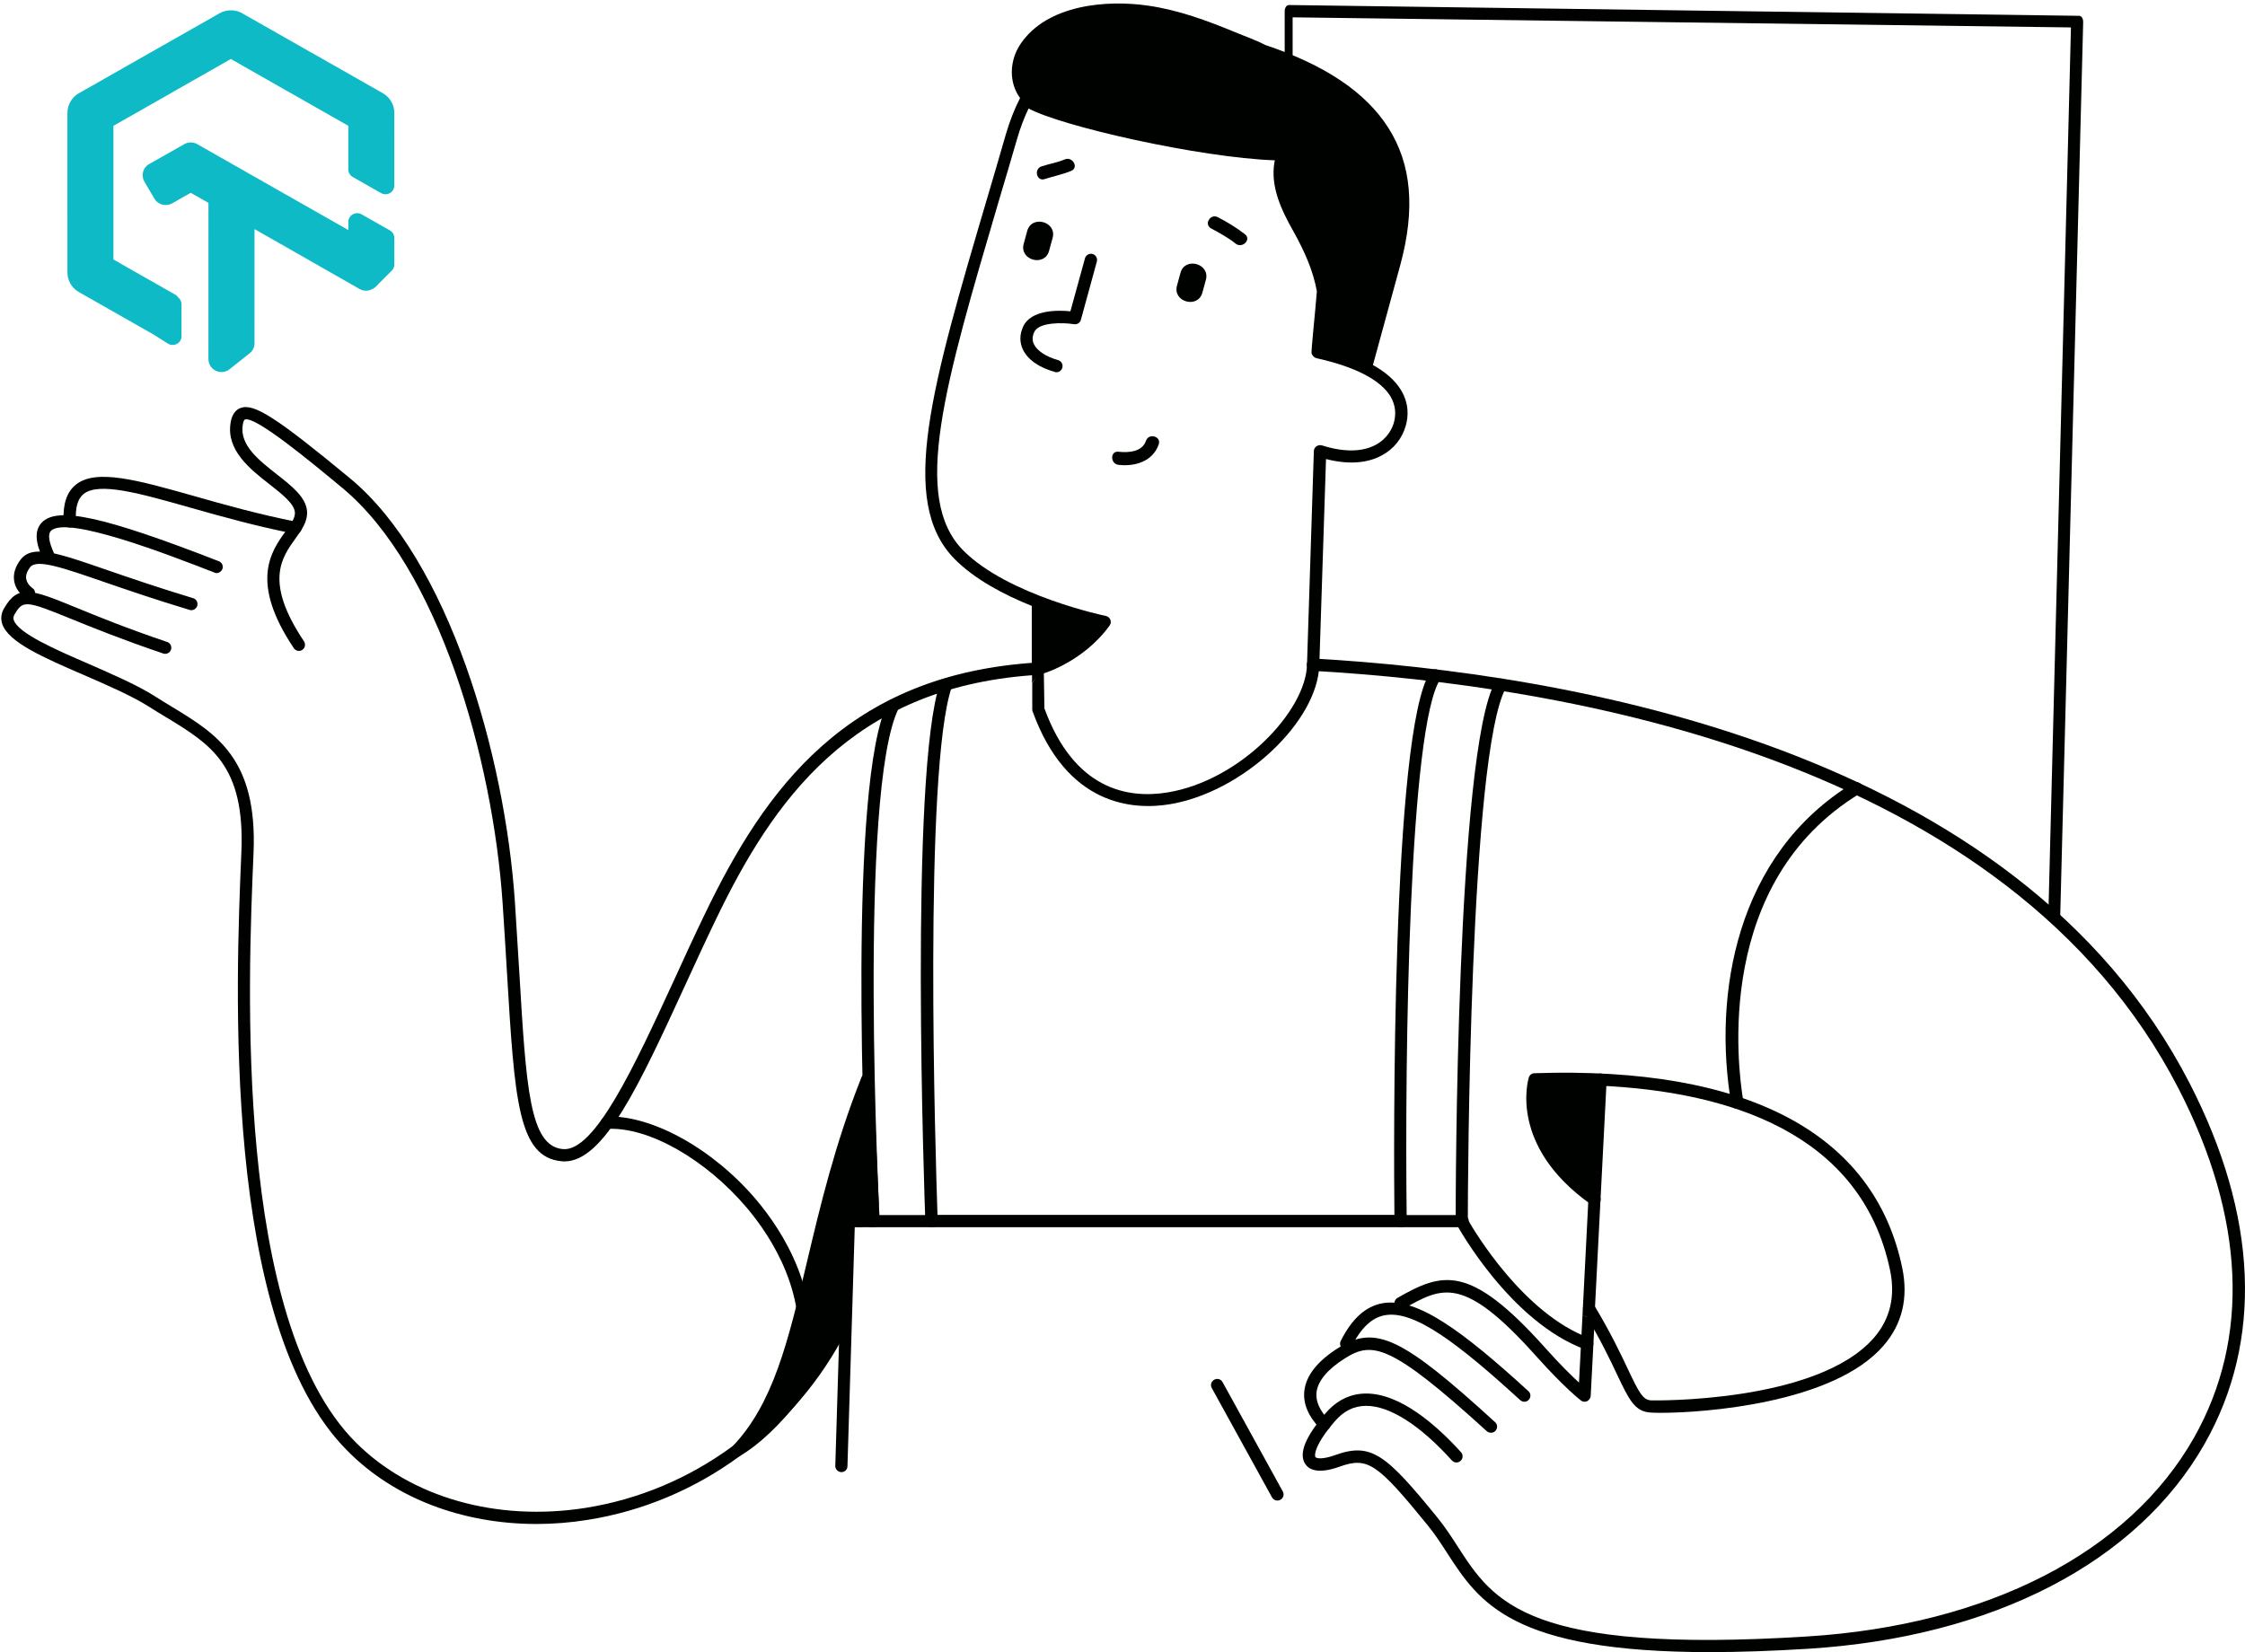 <svg width="466" height="343" viewBox="0 0 466 343" fill="none" xmlns="http://www.w3.org/2000/svg">
<path d="M432.41 4.579L427.626 190.924L425.222 188.35L429.873 5.693L268.315 3.6V37.485C268.315 38.18 267.944 38.748 267.49 38.748C267.037 38.748 266.665 38.18 266.665 37.485V2.337C266.665 1.989 266.748 1.674 266.913 1.421C267.078 1.168 267.305 1.074 267.511 1.042L431.585 3.284C431.812 3.284 432.018 3.41 432.183 3.663C432.328 3.884 432.41 4.232 432.41 4.579Z" fill="#000200"/>
<path d="M219.281 77.284C219.849 77.284 220.354 76.905 220.512 76.337C220.701 75.643 220.291 74.948 219.628 74.759C217.135 74.065 215.273 72.834 214.61 71.445C214.231 70.656 214.263 69.804 214.705 68.888C215.651 66.869 220.67 66.932 222.942 67.31C223.573 67.405 224.205 67.026 224.362 66.395L227.676 54.307C227.866 53.613 227.455 52.918 226.793 52.729C226.13 52.54 225.404 52.95 225.215 53.613L222.185 64.628C219.66 64.375 214.01 64.249 212.369 67.815C211.643 69.425 211.611 71.035 212.306 72.518C213.284 74.633 215.651 76.305 218.965 77.221C219.06 77.284 219.186 77.284 219.281 77.284Z" fill="#000200"/>
<path d="M218.489 49.414L217.763 52.065C216.848 55.474 211.545 54.022 212.492 50.613L213.218 47.962C214.133 44.553 219.436 46.005 218.489 49.414Z" fill="#000200"/>
<path d="M250.308 58.094L249.582 60.745C248.667 64.153 243.364 62.702 244.311 59.293L245.037 56.642C245.952 53.265 251.223 54.717 250.308 58.094Z" fill="#000200"/>
<path d="M252.798 45.091C254.786 46.132 256.68 47.268 258.448 48.657C259.805 49.762 257.848 51.655 256.491 50.582C254.944 49.351 253.145 48.373 251.409 47.426C249.831 46.606 251.22 44.27 252.798 45.091Z" fill="#000200"/>
<path d="M216.185 34.549C217.763 34.013 219.467 33.76 221.014 33.097C222.623 32.403 223.981 34.802 222.371 35.465C220.603 36.222 218.71 36.569 216.879 37.169C215.206 37.769 214.512 35.117 216.185 34.549Z" fill="#000200"/>
<path d="M232.158 93.789C234.21 94.01 237.082 93.852 237.871 91.517C238.439 89.844 241.09 90.57 240.522 92.243C239.323 95.778 235.599 96.914 232.158 96.504C230.423 96.314 230.423 93.568 232.158 93.789Z" fill="#000200"/>
<path d="M205.015 40.798C206.214 36.726 207.477 32.465 208.739 28.047C209.56 25.206 210.57 22.65 211.738 20.346C209.434 17.221 209.434 12.676 211.864 9.078C217.387 0.967 229.633 -0.106 238.439 1.188C244.656 2.103 250.59 4.281 256.366 6.68C258.323 7.5 260.563 8.258 262.615 9.331C275.05 13.497 283.414 19.115 288.117 26.437C293.009 34.044 293.829 43.417 290.642 55.095L284.866 76.21C284.677 76.904 283.982 77.283 283.288 77.094C282.72 76.936 282.373 76.431 282.341 75.894C279.595 74.853 277.607 74.474 275.176 73.937C274.608 74.726 272.494 74.285 272.241 73.338C272.178 72.422 272.999 64.911 273.346 60.461C272.588 56.326 270.916 52.381 268.454 47.994C266.024 43.67 263.656 38.809 264.54 33.665C264.572 33.538 264.603 33.412 264.635 33.286C248.854 32.718 220.228 26.185 213.505 22.523C212.59 24.417 211.801 26.5 211.138 28.773C209.844 33.191 208.613 37.452 207.382 41.524C196.02 80.092 189.139 103.353 199.934 114.273C209.181 123.615 229.317 127.845 229.538 127.876C229.949 127.971 230.327 128.255 230.485 128.665C230.643 129.076 230.58 129.517 230.327 129.865C224.678 137.66 216.125 139.996 215.778 140.091C215.683 140.122 215.557 140.122 215.462 140.122C215.178 140.122 214.894 140.027 214.673 139.87C214.357 139.617 214.168 139.238 214.168 138.86V125.793C208.487 123.521 202.332 120.301 198.135 116.041C186.362 104.079 193.369 80.25 205.015 40.798Z" fill="#000200"/>
<path d="M216.633 137.344L216.791 147.065C222.946 163.919 234.087 165.876 242.356 164.518C257.411 162.057 271.077 147.633 271.298 137.975L272.718 93.662C272.718 93.252 272.939 92.905 273.255 92.653C273.571 92.432 274.012 92.368 274.391 92.463C278.936 93.915 282.786 93.852 285.595 92.337C288.12 90.948 289.036 88.834 289.351 87.666C289.856 85.772 289.604 83.973 288.625 82.3C286.542 78.86 281.272 76.146 273.318 74.378C272.624 74.221 272.182 73.558 272.34 72.863C272.497 72.169 273.192 71.727 273.855 71.885C282.597 73.81 288.31 76.872 290.803 80.975C292.539 83.847 292.318 86.561 291.813 88.329C291.087 90.98 289.32 93.221 286.826 94.546C284.649 95.746 280.924 96.756 275.243 95.304L273.855 137.975C273.57 149.874 257.884 164.518 242.766 166.98C235.192 168.211 221.431 167.327 214.329 147.664C214.266 147.538 214.266 147.38 214.266 147.223V141.952C215.055 140.595 215.75 138.669 216.633 137.344Z" fill="#000200"/>
<path d="M354.898 343C360.926 343 367.712 342.779 375.318 342.306C413.665 339.907 443.649 324.379 457.631 299.729C469.782 278.299 468.677 252.418 454.475 224.833C418.526 155.114 325.103 139.712 272.616 136.713C271.922 136.65 271.322 137.218 271.259 137.913C271.228 138.607 271.764 139.207 272.459 139.27C324.409 142.205 416.853 157.386 452.202 226.001C465.995 252.765 467.099 277.825 455.421 298.467C441.882 322.359 412.624 337.382 375.16 339.749C317.024 343.41 310.017 332.585 302.632 321.159C301.338 319.14 299.98 317.056 298.371 315.068C287.703 301.97 284.673 299.382 277.13 302.096C274.605 303.012 273.279 302.822 273.058 302.507C272.774 302.096 272.932 299.887 277.067 295.09C278.897 292.943 281.012 291.902 283.505 291.87C283.537 291.87 283.568 291.87 283.6 291.87C288.46 291.87 294.773 295.879 301.369 303.201C301.843 303.737 302.663 303.769 303.168 303.296C303.705 302.822 303.736 302.002 303.263 301.497C298.245 295.942 290.733 289.314 283.6 289.314C283.537 289.314 283.505 289.314 283.474 289.314C280.254 289.345 277.445 290.734 275.141 293.417C270.912 298.309 269.523 301.844 270.944 303.958C271.701 305.095 273.563 306.105 277.982 304.526C283.884 302.412 285.778 303.674 296.382 316.709C297.929 318.603 299.223 320.623 300.485 322.58C307.019 332.616 313.741 343 354.898 343Z" fill="#000200"/>
<path d="M309.478 297.457C309.825 297.457 310.172 297.331 310.425 297.047C310.898 296.511 310.867 295.722 310.33 295.248C290.983 277.574 285.491 274.986 277.79 279.846C273.498 282.56 271.131 285.527 270.752 288.715C270.436 291.366 271.541 294.017 274.003 296.574C274.508 297.079 275.297 297.079 275.802 296.605C276.307 296.1 276.307 295.311 275.833 294.806C273.908 292.849 273.056 290.893 273.277 289.03C273.561 286.695 275.581 284.265 279.147 282.024C284.797 278.457 288.553 278.868 308.626 297.142C308.847 297.331 309.162 297.457 309.478 297.457Z" fill="#000200"/>
<path d="M316.392 291.02C316.739 291.02 317.087 290.893 317.339 290.609C317.812 290.073 317.781 289.284 317.244 288.81C303.515 276.28 294.141 269.305 286.977 270.568C283.473 271.199 280.633 273.755 278.297 278.395C277.982 279.026 278.234 279.784 278.865 280.099C279.497 280.415 280.254 280.162 280.57 279.531C282.527 275.649 284.799 273.535 287.45 273.061C293.542 271.925 302.726 278.963 315.54 290.672C315.792 290.893 316.077 291.02 316.392 291.02Z" fill="#000200"/>
<path d="M290.072 269.461C299.383 264.159 305.001 262.233 320.75 279.845C323.875 283.348 326.242 285.652 327.757 287.041L328.483 273.091C329.335 273.375 330.156 273.659 331.008 273.974L330.187 289.787C330.156 290.26 329.872 290.67 329.461 290.891C329.303 290.986 329.114 291.018 328.925 291.018C328.641 291.018 328.388 290.923 328.167 290.765C328.041 290.67 324.79 288.177 318.888 281.581C303.77 264.664 299.383 267.157 291.366 271.702C290.767 272.049 289.978 271.828 289.63 271.228C289.252 270.597 289.473 269.808 290.072 269.461Z" fill="#000200"/>
<path d="M332.011 249.735C331.601 250.303 330.812 250.461 330.244 250.051C313.169 237.963 317.177 224.296 317.335 223.697C317.493 223.192 317.967 222.813 318.503 222.813C362.563 221.33 389.012 235.217 394.851 263.212C396.145 269.461 394.851 274.89 390.969 279.372C380.616 291.365 353.726 293.322 344.699 293.322C343.816 293.322 343.09 293.29 342.585 293.259C339.302 293.069 338.103 290.513 335.704 285.463C334.221 282.307 332.169 278.014 328.761 272.333C328.413 271.734 328.603 270.945 329.202 270.597C329.802 270.219 330.591 270.44 330.938 271.039C334.41 276.815 336.462 281.202 337.977 284.39C340.217 289.124 341.007 290.639 342.711 290.734C343.058 290.765 377.239 291.333 389.012 277.699C392.326 273.848 393.462 269.146 392.326 263.717C386.329 235.059 358.586 226.6 332.075 225.401C332.075 225.401 331.001 247.494 331.664 247.968C332.296 248.346 332.422 249.167 332.011 249.735Z" fill="#000200"/>
<path d="M360.611 230.199C360.674 230.199 360.769 230.199 360.832 230.167C361.526 230.041 362 229.378 361.873 228.684C360.611 221.235 355.845 183.14 386.018 164.772C386.618 164.393 386.807 163.635 386.46 163.004C386.081 162.404 385.324 162.215 384.692 162.562C360.201 177.459 355.561 206.685 359.348 229.094C359.475 229.757 360.011 230.199 360.611 230.199Z" fill="#000200"/>
<path d="M55.909 100.516C51.901 97.391 46.946 93.478 47.861 87.796C47.956 87.197 48.271 85.335 49.913 84.704C52.69 83.662 57.361 86.66 72.637 99.285C93.215 116.328 104.83 156.853 106.881 187.247C107.228 192.55 107.513 197.442 107.797 201.892C109.217 225.91 109.943 237.935 116.823 238.566C123.451 239.229 131.815 221.081 139.863 203.596C141.946 199.02 144.092 194.349 146.302 189.772C158.705 164.049 175.654 139.905 215.422 137.538C215.769 137.506 216.116 137.632 216.369 137.885C216.463 137.98 216.558 138.106 216.621 138.2C215.8 139.431 215.011 140.662 214.222 141.925V140.189C176.727 142.935 160.505 166.164 148.606 190.877C146.396 195.453 144.25 200.124 142.167 204.669C132.825 224.995 125.408 241.123 117.17 241.123C116.981 241.123 116.792 241.123 116.602 241.091C107.513 240.302 106.818 228.309 105.24 202.05C104.988 197.599 104.672 192.739 104.325 187.437C102.305 157.548 91.037 117.843 71.027 101.273C64.715 96.034 52.974 86.282 50.828 87.102C50.702 87.134 50.512 87.449 50.386 88.207C49.723 92.404 53.668 95.498 57.487 98.496C60.58 100.926 63.516 103.23 63.736 106.134C63.894 108.217 62.663 109.953 61.338 111.783C58.434 115.823 54.836 120.81 63.105 133.151C63.484 133.75 63.326 134.539 62.758 134.918C62.158 135.328 61.369 135.139 60.991 134.571C51.743 120.778 56.288 114.466 59.286 110.3C60.423 108.753 61.306 107.491 61.212 106.355C61.054 104.556 58.56 102.599 55.909 100.516Z" fill="#000200"/>
<path d="M61.335 110.866C61.935 110.866 62.471 110.456 62.598 109.824C62.724 109.13 62.282 108.467 61.588 108.341C53.792 106.795 46.659 104.806 40.378 103.007C28.543 99.662 19.958 97.263 15.76 100.608C13.867 102.123 13.014 104.648 13.204 108.309C13.235 109.004 13.898 109.572 14.561 109.509C15.255 109.477 15.792 108.878 15.76 108.152C15.602 105.374 16.139 103.544 17.338 102.565C20.526 100.009 28.985 102.407 39.652 105.437C45.996 107.236 53.192 109.256 61.083 110.803C61.146 110.866 61.24 110.866 61.335 110.866Z" fill="#000200"/>
<path d="M44.954 118.98C45.459 118.98 45.932 118.665 46.154 118.16C46.406 117.497 46.09 116.771 45.428 116.519C21.504 107.208 11.877 105.093 8.658 108.502C7.206 110.048 7.27 112.416 8.816 115.793C9.1 116.424 9.889 116.708 10.52 116.424C11.152 116.14 11.436 115.382 11.152 114.72C10.142 112.51 9.921 110.901 10.552 110.238C13.74 106.892 35.296 115.288 44.544 118.886C44.639 118.949 44.796 118.98 44.954 118.98Z" fill="#000200"/>
<path d="M39.716 126.682C40.253 126.682 40.758 126.334 40.947 125.766C41.137 125.104 40.758 124.378 40.095 124.188C32.994 122.042 27.186 120.054 22.515 118.444C11.658 114.688 6.703 112.952 4.21 116.266C3.136 117.718 2.695 119.202 2.947 120.653C3.326 122.863 5.125 124.094 5.314 124.22C5.914 124.599 6.703 124.441 7.082 123.841C7.46 123.241 7.303 122.452 6.703 122.074C6.703 122.074 5.63 121.348 5.441 120.18C5.314 119.454 5.598 118.633 6.23 117.781C7.587 115.982 12.889 117.813 21.663 120.843C26.366 122.452 32.173 124.472 39.338 126.619C39.464 126.682 39.59 126.682 39.716 126.682Z" fill="#000200"/>
<path d="M111.365 316.399C114.837 316.399 118.403 316.115 121.97 315.547C144.947 311.917 165.051 297.178 175.751 276.158C176.066 275.526 175.814 274.769 175.183 274.453C174.551 274.138 173.794 274.39 173.478 275.021C163.126 295.316 143.716 309.55 121.56 313.053C103.128 315.957 85.295 310.907 73.87 299.482C48.463 274.075 51.493 203.597 52.629 177.054C53.45 157.549 44.928 152.373 35.87 146.85C34.702 146.155 33.534 145.429 32.335 144.672C28.61 142.273 23.403 140.032 18.385 137.823C11.536 134.856 3.772 131.479 2.856 128.733C2.73 128.354 2.762 128.039 2.982 127.629C4.75 124.567 5.287 124.63 14.755 128.481C19.174 130.28 25.233 132.742 33.881 135.677C34.544 135.898 35.27 135.551 35.491 134.888C35.712 134.225 35.365 133.499 34.702 133.278C26.117 130.374 20.12 127.913 15.733 126.114C6.517 122.358 3.74 121.222 0.805 126.366C0.237 127.376 0.11 128.449 0.458 129.522C1.72 133.341 8.979 136.497 17.375 140.127C22.298 142.273 27.411 144.482 30.978 146.755C32.177 147.512 33.376 148.27 34.576 148.964C43.697 154.519 50.861 158.875 50.104 176.865C48.968 203.692 45.906 274.99 72.102 301.186C81.823 311.065 96.026 316.399 111.365 316.399Z" fill="#000200"/>
<path d="M166.342 285.659C166.942 285.659 167.447 285.249 167.573 284.649C171.014 268.711 162.429 255.549 157 249.111C148.037 238.506 135.286 231.468 125.943 231.815C125.249 231.847 124.681 232.446 124.713 233.141C124.744 233.835 125.344 234.403 126.038 234.372C134.655 233.898 146.553 240.747 155.043 250.784C160.156 256.843 168.299 269.247 165.08 284.144C164.922 284.839 165.364 285.501 166.058 285.659C166.185 285.659 166.279 285.659 166.342 285.659Z" fill="#000200"/>
<path d="M151.951 300.396C160.504 291.527 163.597 278.492 167.511 261.954C170.225 250.528 173.287 237.588 178.81 223.669C179.031 223.101 179.599 222.786 180.199 222.88C180.799 222.975 181.24 223.48 181.272 224.08L182.408 249.96C182.408 250.118 182.408 250.244 182.345 250.371C182.345 250.371 181.966 251.601 181.304 253.59C181.177 254 180.767 254.347 180.325 254.442C179.915 254.537 179.505 254.631 179.094 254.695L178.558 254.758C177.926 254.758 177.232 254.568 176.569 254.379C176.38 254.316 176.127 254.253 175.875 254.19C175.433 259.997 175.054 270.412 175.338 275.588C175.338 275.809 175.307 276.03 175.212 276.22C170.604 285.404 161.83 297.524 153.498 302.321C153.308 302.447 153.087 302.479 152.867 302.479C152.488 302.479 152.109 302.321 151.857 301.974C151.478 301.564 151.509 300.838 151.951 300.396Z" fill="#000200"/>
<path d="M329.456 280.258C329.961 280.258 330.466 279.943 330.656 279.438C330.908 278.775 330.561 278.049 329.898 277.797C316.232 272.747 306.038 255.609 304.68 253.21C304.68 246.929 304.996 156.316 312.602 142.776C312.95 142.145 312.729 141.387 312.129 141.04C311.529 140.693 310.74 140.914 310.393 141.513C302.219 156.063 302.156 249.549 302.156 253.526C302.156 253.747 302.219 253.936 302.313 254.125C302.755 254.946 313.549 274.451 329.046 280.164C329.172 280.227 329.299 280.258 329.456 280.258Z" fill="#000200"/>
<path d="M193.367 254.787H290.703C291.05 254.787 291.366 254.66 291.619 254.408C291.871 254.155 291.997 253.84 291.997 253.493C291.555 218.806 292.471 150.633 299.004 140.944C299.383 140.344 299.257 139.555 298.657 139.176C298.089 138.766 297.268 138.924 296.889 139.524C288.746 151.643 289.315 239.921 289.441 252.23H194.598C194.219 241.184 191.631 159.502 197.596 142.522C197.817 141.859 197.47 141.133 196.807 140.912C196.145 140.691 195.419 141.038 195.166 141.701C188.665 160.291 191.947 249.768 192.073 253.556C192.105 254.25 192.673 254.787 193.367 254.787Z" fill="#000200"/>
<path d="M174.647 305.632C175.341 305.632 175.909 305.095 175.909 304.401L177.424 254.786H181.338C181.685 254.786 182.032 254.628 182.253 254.376C182.474 254.123 182.632 253.776 182.6 253.429C182.537 252.545 177.992 164.078 186.577 146.972C186.893 146.34 186.64 145.583 186.009 145.267C185.378 144.952 184.62 145.204 184.305 145.835C175.941 162.595 179.444 240.552 180.012 252.23H176.193C175.499 252.23 174.931 252.766 174.931 253.461L173.384 304.306C173.353 305.001 173.921 305.6 174.615 305.632H174.647Z" fill="#000200"/>
<path d="M290.921 254.787H303.609C304.303 254.787 304.871 254.219 304.871 253.524C304.871 252.83 304.303 252.262 303.609 252.262H290.921C290.227 252.262 289.658 252.83 289.658 253.524C289.627 254.219 290.195 254.787 290.921 254.787Z" fill="#000200"/>
<path d="M180.835 254.787H193.523C194.217 254.787 194.785 254.219 194.785 253.524C194.785 252.83 194.217 252.262 193.523 252.262H180.835C180.141 252.262 179.572 252.83 179.572 253.524C179.572 254.219 180.141 254.787 180.835 254.787Z" fill="#000200"/>
<path d="M265.169 311.536C265.39 311.536 265.579 311.473 265.769 311.378C266.4 311.031 266.621 310.273 266.274 309.642L253.775 286.949C253.428 286.318 252.67 286.097 252.039 286.444C251.408 286.791 251.187 287.549 251.534 288.18L264.033 310.873C264.285 311.315 264.727 311.536 265.169 311.536Z" fill="#000200"/>
<path d="M328.48 273.125L330.974 224.078C331.005 223.383 331.637 222.752 332.299 222.879C332.994 222.91 333.53 223.51 333.499 224.204L330.942 274.008C330.153 273.693 329.333 273.377 328.48 273.125Z" fill="#000200"/>
<path fill-rule="evenodd" clip-rule="evenodd" d="M37.677 69.811V63.163C37.677 62.596 37.407 62.066 36.955 61.725L36.751 61.457L36.504 61.242C35.742 60.809 35.578 60.716 35.501 60.678L23.544 53.875V26.122L34.988 19.619C34.988 19.619 35.789 19.162 35.831 19.137C35.856 19.121 35.872 19.111 35.888 19.101C35.915 19.084 35.941 19.066 36.013 19.02L47.924 12.25L59.372 18.771C60.019 19.139 60.251 19.27 60.355 19.32L72.306 26.122V35.18C72.306 35.825 72.656 36.422 73.225 36.746L79.094 40.085C80.32 40.782 81.853 39.912 81.853 38.518L81.85 23.443C81.857 22.629 81.642 21.813 81.228 21.095C80.809 20.37 80.204 19.77 79.465 19.349L78.711 18.924L64.882 11.055L64.128 10.636L50.523 2.899C49.911 2.47 49.037 2.185 48.151 2.142C47.238 2.1 46.338 2.315 45.542 2.766L44.78 3.211L31.705 10.639C31.202 10.922 31.201 10.922 30.954 11.061L30.953 11.062L30.208 11.491L16.558 19.255C15.858 19.588 15.184 20.197 14.719 20.938C14.249 21.677 13.996 22.536 13.996 23.416V39.998L14 56.554C13.992 57.365 14.207 58.182 14.622 58.902C15.041 59.627 15.647 60.228 16.387 60.648L17.137 61.071C26.577 66.443 30.922 68.915 30.975 68.945L31.727 69.362L34.869 71.348C36.114 72.087 37.677 71.219 37.677 69.811ZM75.062 44.505C73.837 43.81 72.306 44.681 72.306 46.073V47.763L41.977 30.516L40.958 29.931C40.034 29.407 38.895 29.462 38.035 30.064L37.228 30.512L32.752 33.047L30.947 34.067C29.635 34.814 29.224 36.449 29.993 37.754L31.02 39.496L32.055 41.257C32.816 42.547 34.48 42.95 35.802 42.189C37.562 41.189 37.643 41.143 37.719 41.091C37.725 41.087 37.73 41.084 37.735 41.08L39.593 40.029L43.269 42.119L43.265 74.585C43.265 76.054 44.475 77.245 45.968 77.245C46.652 77.245 47.307 76.991 47.806 76.535C50.571 74.338 51.043 73.962 51.516 73.586L51.829 73.337C52.532 72.78 52.901 71.918 52.825 71.037L52.83 47.559L74.642 60.002C76.001 60.773 77.525 60.254 78.563 58.948L81.33 56.172C81.666 55.833 81.853 55.38 81.853 54.908V49.4C81.853 48.753 81.502 48.155 80.932 47.832L75.062 44.505Z" fill="#0EBAC5"/>
</svg>
